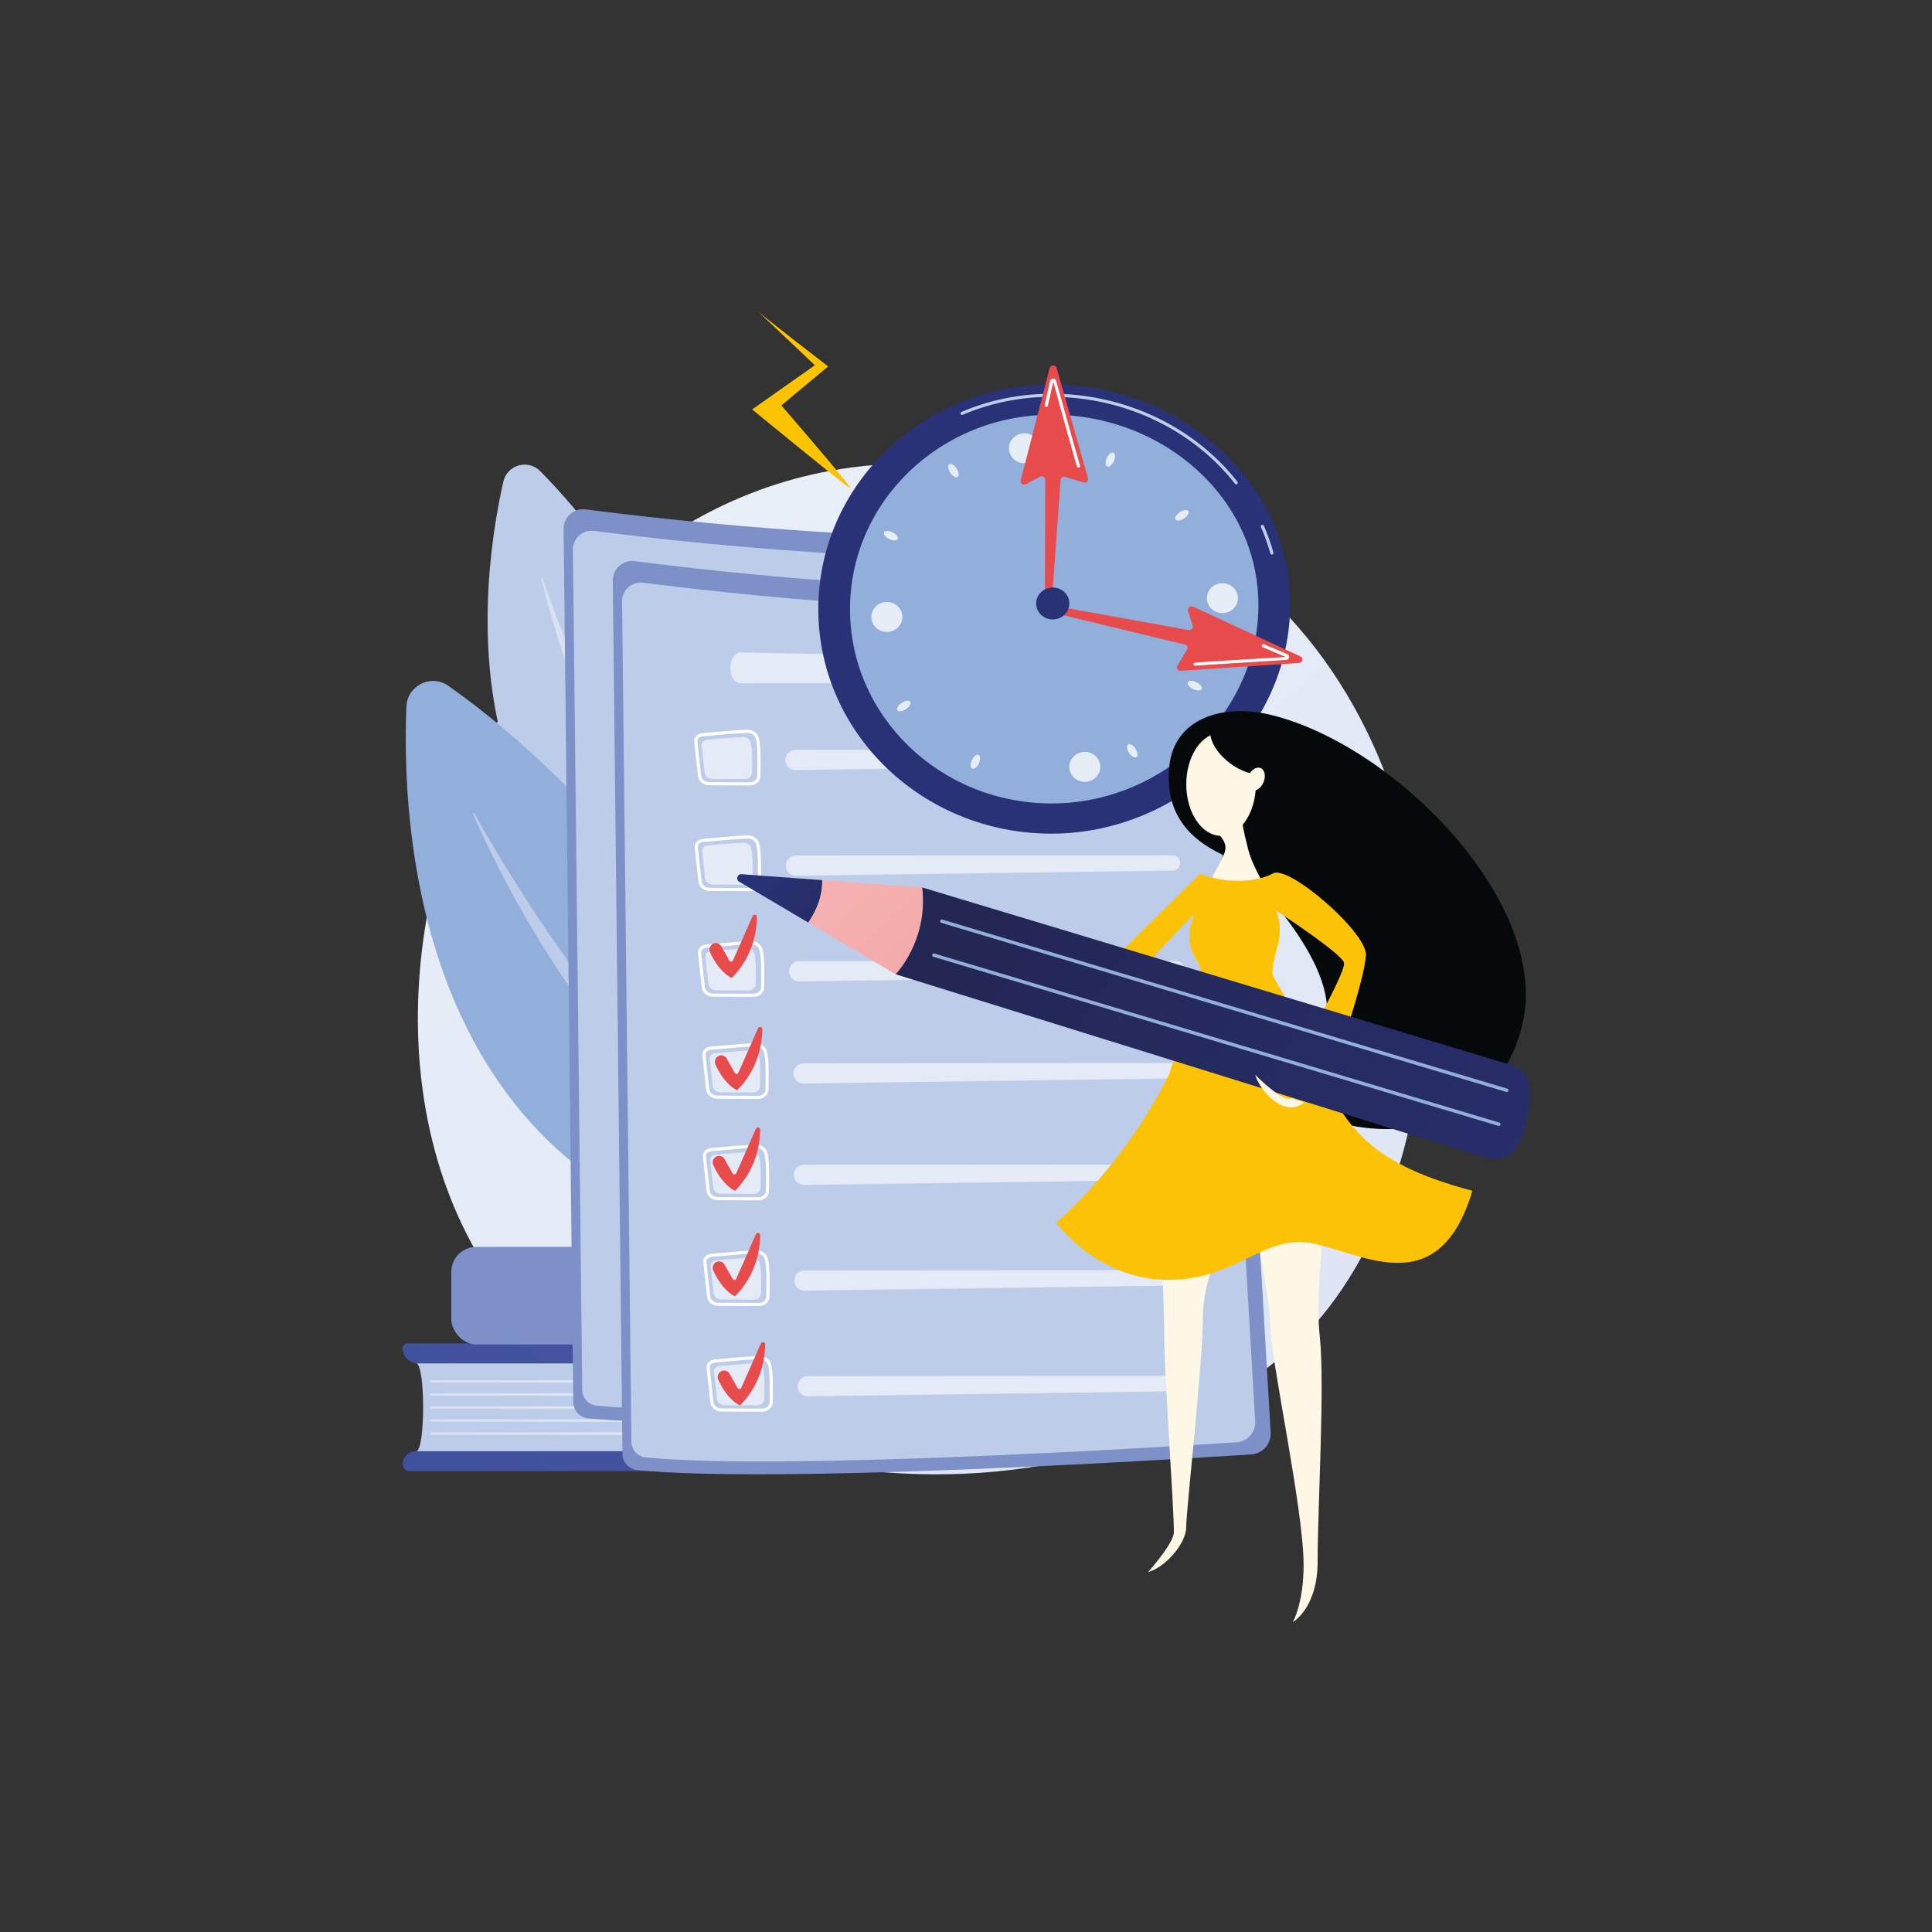 <svg id="Layer_1" xmlns="http://www.w3.org/2000/svg" xmlns:xlink="http://www.w3.org/1999/xlink" viewBox="0 0 1417.32 1417.32"><rect x="0" y="0" width="1417.32" height="1417.32" fill="#333333" stroke="none"/><defs><linearGradient id="linear-gradient" x1="1140.93" y1="1300.52" x2="480.85" y2="480.73" gradientUnits="userSpaceOnUse"><stop offset="0" stop-color="#d9e0f2"/><stop offset="1" stop-color="#e8eef8"/></linearGradient><linearGradient id="linear-gradient-2" x1="611.78" y1="877.12" x2="350.64" y2="1160.77" gradientUnits="userSpaceOnUse"><stop offset="0" stop-color="#4857a2"/><stop offset="1" stop-color="#3f509c"/></linearGradient><linearGradient id="linear-gradient-3" x1="315.48" y1="1013.39" x2="619.55" y2="1013.39" xlink:href="#linear-gradient"/><linearGradient id="linear-gradient-4" x1="315.48" y1="1022.97" x2="619.55" y2="1022.97" xlink:href="#linear-gradient"/><linearGradient id="linear-gradient-5" x1="315.48" y1="1032.55" x2="619.55" y2="1032.55" xlink:href="#linear-gradient"/><linearGradient id="linear-gradient-6" x1="315.48" y1="1042.12" x2="619.55" y2="1042.12" xlink:href="#linear-gradient"/><linearGradient id="linear-gradient-7" x1="315.48" y1="1051.7" x2="619.55" y2="1051.7" xlink:href="#linear-gradient"/><linearGradient id="linear-gradient-8" x1="708.92" y1="772.96" x2="460.8" y2="1106.36" gradientTransform="rotate(-180 576.79 950.5)" gradientUnits="userSpaceOnUse"><stop offset="0" stop-color="#6cc7ee"/><stop offset="1" stop-color="#3b519d"/></linearGradient><linearGradient id="linear-gradient-9" x1="692.16" y1="756.38" x2="439.84" y2="1095.44" gradientTransform="rotate(-180 547.7 950.5)" xlink:href="#linear-gradient-8"/><linearGradient id="linear-gradient-10" x1="397.1" y1="572.21" x2="575.68" y2="572.21" xlink:href="#linear-gradient"/><linearGradient id="linear-gradient-11" x1="673.14" y1="-341.79" x2="967.84" y2="-6.83" gradientTransform="rotate(96.82 290.038 27.303)" gradientUnits="userSpaceOnUse"><stop offset="0" stop-color="#cd1368"/><stop offset="1" stop-color="#633b8d"/></linearGradient><linearGradient id="linear-gradient-12" x1="647.18" y1="-318.96" x2="941.89" y2="16.01" gradientTransform="rotate(11.18 -3347.842 -767.22)" xlink:href="#linear-gradient-11"/><linearGradient id="linear-gradient-13" x1="273.43" y1="936.57" x2="120.92" y2="1196.87" gradientTransform="rotate(-.3 -47025.074 -73565.177)" gradientUnits="userSpaceOnUse"><stop offset="0" stop-color="#7c4a96"/><stop offset="1" stop-color="#e74c7b"/></linearGradient><linearGradient id="linear-gradient-14" x1="1576.56" y1="-267.95" x2="1218.72" y2="49.73" gradientUnits="userSpaceOnUse"><stop offset="0" stop-color="#232550"/><stop offset="1" stop-color="#293277"/></linearGradient><linearGradient id="linear-gradient-15" x1="-7743.36" y1="1107.47" x2="-7633.52" y2="821.5" gradientTransform="matrix(-1 0 0 1 -6715.72 0)" xlink:href="#linear-gradient-14"/><linearGradient id="linear-gradient-16" x1="-4759.11" y1="2016.08" x2="-5377.46" y2="2467.15" gradientTransform="scale(-1 1) rotate(2.8 26176.067 85089.231)" xlink:href="#linear-gradient-14"/><linearGradient id="linear-gradient-17" x1="-4737.44" y1="2116.45" x2="-4655.99" y2="2045.65" gradientTransform="scale(-1 1) rotate(2.8 26176.067 85089.231)" xlink:href="#linear-gradient-14"/><linearGradient id="linear-gradient-18" x1="-4666.23" y1="2012.54" x2="-4967.79" y2="2322.46" gradientTransform="scale(-1 1) rotate(2.8 26176.067 85089.231)" gradientUnits="userSpaceOnUse"><stop offset="0" stop-color="#f6b7b8"/><stop offset="1" stop-color="#f08e8d"/></linearGradient><style>.cls-2,.cls-3,.cls-4{fill:#fff}.cls-3,.cls-8{opacity:.6}.cls-12{fill:#fff7e6}.cls-13{fill:#92aeda}.cls-16{fill:#fcc306}.cls-17{fill:#7e90c8}.cls-18{fill:#bccce9}.cls-20{fill:#06090a}.cls-4{opacity:.78}.cls-27{fill:#e84b4c}</style></defs><path d="M959.34 977.22c-15.16 15.96-29.51 26.26-40.84 34.39-133.24 95.6-290.89 67.73-324.4 60.93-49.48-10.05-145.12-29.47-214.26-110.79-104.61-123.02-88.32-316.84-7.18-444.78 14.84-23.4 93.24-153.29 252.6-174.12 96.44-12.61 208.85 12.82 290.26 81.02 170.88 143.17 158.72 432.39 43.82 553.35Z" style="fill:url(#linear-gradient)"/><path class="cls-18" d="M305.23 1064.67h322.35v-64.52H305.23c6.9 0 6.9 64.52 0 64.52Z"/><path d="M627.58 1048.53V1019c0-10.41-6.37-18.85-14.23-18.85H306.59c-6.18 0-11.19-5.01-11.19-11.19 0-1.88 1.52-3.4 3.4-3.4h335.27c7.69 0 19.9 12.09 19.9 27v41.24c0 14.06-11.85 25.46-19.1 25.46h-334.3a5.16 5.16 0 0 1-5.16-5.16c0-5.21 4.22-9.43 9.42-9.43H615.4c6.73 0 12.19-7.23 12.19-16.14Z" style="fill:url(#linear-gradient-2)"/><path d="M618.63 1014.31H316.38c-.5 0-.91-.41-.91-.91s.41-.91.91-.91h302.25c.5 0 .91.41.91.91s-.41.91-.91.91Z" style="fill:url(#linear-gradient-3)"/><path d="M618.63 1023.88H316.38c-.5 0-.91-.41-.91-.91s.41-.91.91-.91h302.25c.5 0 .91.41.91.91s-.41.91-.91.91Z" style="fill:url(#linear-gradient-4)"/><path d="M618.63 1033.46H316.38c-.5 0-.91-.41-.91-.91s.41-.91.91-.91h302.25c.5 0 .91.41.91.91s-.41.91-.91.91Z" style="fill:url(#linear-gradient-5)"/><path d="M618.63 1043.04H316.38c-.5 0-.91-.41-.91-.91s.41-.91.91-.91h302.25c.5 0 .91.41.91.91s-.41.91-.91.91Z" style="fill:url(#linear-gradient-6)"/><path d="M618.63 1052.61H316.38c-.5 0-.91-.41-.91-.91s.41-.91.91-.91h302.25c.5 0 .91.41.91.91s-.41.91-.91.91Z" style="fill:url(#linear-gradient-7)"/><rect class="cls-17" x="331.08" y="914.7" width="296.66" height="71.61" rx="18.34" ry="18.34"/><rect x="559.36" y="922.93" width="34.85" height="55.15" rx="7.24" ry="7.24" transform="rotate(180 576.79 950.5)" style="fill:url(#linear-gradient-8)"/><path d="M544.83 922.93h5.74c2.03 0 3.67 1.64 3.67 3.67v47.81c0 2.03-1.64 3.67-3.67 3.67h-5.74c-2.03 0-3.67-1.64-3.67-3.67V926.6c0-2.03 1.64-3.67 3.67-3.67Z" transform="rotate(180 547.7 950.5)" style="fill:url(#linear-gradient-9)"/><path class="cls-18" d="M601.83 734.81S529.1 480.27 396.36 345.66c-8.92-9.05-24.32-4.7-27.11 7.7-18.67 82.9-50.32 333.22 232.58 381.46Z"/><path d="M575.43 719.39c.66.59-.13 1.59-.86 1.1-26.87-18.14-131.7-108.51-177.46-296.08-.15-.6.74-.88.93-.29 14.62 43.29 73.6 202.7 177.38 295.26Z" style="fill:url(#linear-gradient-10)"/><path class="cls-13" d="M659.87 924.72s-142.55-289.17-330.9-421.57c-12.66-8.9-30.16-.34-30.81 15.12-4.33 103.4 12.23 410.23 361.71 406.45Z"/><path class="cls-18" d="M624.89 911.99c.91.56.19 1.94-.79 1.51-36.15-15.89-181.42-101.36-277.07-316.15-.31-.69.69-1.21 1.06-.55 26.94 48.69 132.31 226.87 276.81 315.19Z"/><path class="cls-17" d="M413.46 388.02c-.1-8.7 7.52-15.48 16.15-14.35 57.23 7.46 254.03 30.42 416.57 17.09 7.41-.61 13.88 4.98 14.31 12.4l35.59 609.74c.49 8.36-5.86 15.55-14.22 16.08-68.37 4.4-349.94 21.51-450.45 11.51-6.12-.61-10.79-5.73-10.85-11.88L413.46 388Z"/><path class="cls-18" d="M420.28 403.27c-.09-8.37 7.24-14.89 15.54-13.81 55.08 7.18 244.47 29.28 400.89 16.45 7.13-.58 13.35 4.79 13.77 11.93l34.25 586.78c.47 8.05-5.64 14.96-13.68 15.48-65.79 4.24-336.76 20.7-433.49 11.08-5.89-.59-10.38-5.52-10.44-11.43l-6.83-616.48Z"/><path class="cls-4" d="m471.47 448.25 6.5 125.81a8.003 8.003 0 0 0 7.8 7.59c23.31.54 95.94 1.93 136.93-.42a8.94 8.94 0 0 0 8.42-8.68c.66-23.6 2.01-92.3-3.51-120.98-.89-4.63-4.9-8.01-9.61-8.15l-137.77-4.1c-4.97-.15-9 3.98-8.75 8.94Z"/><circle cx="550.96" cy="492.83" r="27.05" transform="rotate(-85.64 550.94 492.832)" style="fill:url(#linear-gradient-11)"/><path d="m510.29 572.46 86.18-.45c5.28-.03 8.42-5.88 5.55-10.32-7.38-11.42-22.78-28.16-49.3-27.27-25.56.86-40.63 16.14-48.19 27.08-3.21 4.64.12 10.98 5.77 10.95Z" style="fill:url(#linear-gradient-12)"/><g class="cls-8"><path class="cls-2" d="M816.75 457.41c2.37-.01 4.24-1.92 4.16-4.24-.08-2.32-2.08-4.25-4.45-4.28l-152.26-1.92c-2.37-.03-3.65 1.77-2.86 4l1.14 3.18c.8 2.23 3.39 4.05 5.76 4.03l148.51-.77Z"/></g><g class="cls-8"><path class="cls-2" d="M664.31 470.43c-2.37-.03-3.65 1.77-2.86 4l1.14 3.18c.8 2.23 3.39 4.05 5.76 4.03l148.51-.77c2.37-.01 4.24-1.92 4.16-4.24-.08-2.32-2.08-4.25-4.45-4.28l-152.26-1.92Z"/></g><g class="cls-8"><path class="cls-2" d="M664.44 494.23c-2.37-.03-3.65 1.77-2.86 4l1.14 3.18c.8 2.23 3.39 4.05 5.76 4.03l148.51-.77c2.37-.01 4.24-1.92 4.16-4.24-.08-2.32-2.08-4.25-4.45-4.28l-152.26-1.92Z"/></g><g class="cls-8"><path class="cls-2" d="M832.26 619.37c2.37-.01 4.17-1.92 4.01-4.24-.17-2.32-2.24-4.23-4.61-4.23l-355.09-.95c-2.37 0-3.09 1.5-1.61 3.34l3.66 4.55c1.49 1.85 4.64 3.35 7.01 3.33l346.62-1.8Z"/></g><g class="cls-8"><path class="cls-2" d="M476.7 633.4c-2.37 0-3.09 1.5-1.61 3.34l3.66 4.55c1.49 1.85 4.64 3.35 7.01 3.33l346.62-1.8c2.37-.01 4.17-1.92 4.01-4.24-.17-2.32-2.24-4.23-4.61-4.23l-355.09-.95Z"/></g><path class="cls-3" d="M475.9 672.58c8.51-.7 24.44-1.08 33.21-1.25a7.948 7.948 0 0 1 7.88 6.04c1.73 7.01 4.13 19.18 3.9 32.09-.07 3.87-3.22 6.97-7.09 6.95l-32.37-.18a7.77 7.77 0 0 1-7.69-7.01l-3-30.43c-.31-3.15 2.01-5.95 5.16-6.21Z"/><g class="cls-8"><path class="cls-2" d="M535.22 684.75c-2.37-.09-4.01 1.76-3.64 4.1l1 6.4c.36 2.34 2.6 4.25 4.97 4.23l79.81-.42a4.253 4.253 0 0 0 4.23-4.33l-.04-2.53c-.04-2.37-2.01-4.38-4.38-4.46l-81.93-3Z"/></g><path class="cls-3" d="M652.23 671.66c8.5-.7 24.44-1.08 33.21-1.25a7.948 7.948 0 0 1 7.88 6.04c1.73 7.01 4.13 19.18 3.9 32.09-.07 3.87-3.22 6.97-7.09 6.95l-32.37-.18a7.77 7.77 0 0 1-7.69-7.01l-3-30.43c-.31-3.15 2.01-5.95 5.16-6.21Z"/><g class="cls-8"><path class="cls-2" d="M711.55 683.83c-2.37-.09-4.01 1.76-3.64 4.1l1 6.4c.36 2.34 2.6 4.25 4.97 4.23l79.81-.42a4.253 4.253 0 0 0 4.23-4.33l-.04-2.53c-.04-2.37-2.01-4.38-4.38-4.46l-81.94-3Z"/></g><path class="cls-2" d="M522.2 793.15h-.08l-29.87-.13c-4.27-.02-7.8-2.94-8.23-6.79l-2.76-25.05c-.16-1.47.29-2.93 1.26-4.1 1.09-1.31 2.76-2.15 4.56-2.28 2.52-.18 6.06-.51 9.81-.84 7.9-.71 17.72-1.6 23.25-1.7 4.01-.04 7.43 2.32 8.39 5.81 1.59 5.74 1.51 16.63 1.27 28.24-.08 3.77-3.48 6.82-7.61 6.84Zm-34.94-36.05c-1.19.09-2.27.62-2.96 1.46-.58.69-.84 1.54-.75 2.38l2.76 25.05c.3 2.69 2.86 4.73 5.96 4.74l29.87.13h.06c2.89-.02 5.28-2.07 5.33-4.6.23-11.43.32-22.13-1.19-27.58-.67-2.44-3.23-4.13-6.14-4.12-5.45.1-15.23.98-23.09 1.69-3.76.34-7.31.66-9.85.85Z"/><path class="cls-3" d="M490.48 759.66c6.27-.46 19.9-1.92 26.37-2.03 2.74-.05 5.15 1.59 5.81 3.97 1.27 4.61 1.15 13.81.98 22.3-.05 2.54-2.38 4.59-5.23 4.57l-23.87-.11c-2.94-.01-5.38-2-5.67-4.61l-2.2-20.01c-.23-2.07 1.49-3.91 3.81-4.08Z"/><g class="cls-8"><path class="cls-2" d="M548.34 776.37a7.427 7.427 0 0 0 7.26 5.49l276.32-3.79a5.605 5.605 0 0 0 5.53-5.76 5.61 5.61 0 0 0-5.61-5.46l-276.35.18c-4.88 0-8.42 4.63-7.16 9.34Z"/></g><path class="cls-2" d="M522.53 857.16h-.08l-29.87-.13c-4.27-.02-7.8-2.94-8.23-6.79l-2.76-25.05c-.16-1.47.29-2.93 1.26-4.1 1.09-1.31 2.76-2.15 4.56-2.28 2.52-.18 6.06-.51 9.81-.84 7.9-.71 17.72-1.6 23.25-1.7h.12c3.93-.02 7.32 2.35 8.27 5.81 1.59 5.74 1.51 16.63 1.27 28.24-.08 3.77-3.48 6.82-7.61 6.84Zm-34.94-36.05c-1.19.09-2.27.62-2.96 1.46-.58.69-.84 1.54-.75 2.38l2.76 25.05c.3 2.69 2.86 4.73 5.96 4.74l29.87.13h.06c2.89-.02 5.28-2.07 5.33-4.6.23-11.43.32-22.13-1.19-27.58-.67-2.44-3.26-4.18-6.14-4.12-5.45.1-15.23.98-23.09 1.69-3.76.34-7.31.66-9.85.85Z"/><path class="cls-3" d="M490.81 823.67c6.27-.46 19.9-1.92 26.37-2.03 2.74-.05 5.15 1.59 5.81 3.97 1.27 4.61 1.15 13.81.98 22.3-.05 2.54-2.38 4.59-5.23 4.57l-23.87-.11c-2.94-.01-5.38-2-5.67-4.61l-2.2-20.01c-.23-2.07 1.49-3.91 3.81-4.08Z"/><g class="cls-8"><path class="cls-2" d="M548.68 840.38a7.427 7.427 0 0 0 7.26 5.49l276.32-3.79a5.605 5.605 0 0 0 5.53-5.76 5.61 5.61 0 0 0-5.61-5.46l-276.35.18c-4.88 0-8.42 4.63-7.16 9.34Z"/></g><path class="cls-2" d="M522.86 921.17h-.08l-29.87-.13c-4.27-.02-7.8-2.93-8.23-6.78l-2.76-25.05c-.16-1.47.29-2.93 1.27-4.1 1.09-1.31 2.75-2.15 4.56-2.28 2.52-.18 6.06-.51 9.81-.84 7.9-.71 17.72-1.6 23.25-1.7h.12c3.93-.02 7.32 2.35 8.27 5.81 1.59 5.74 1.51 16.63 1.27 28.24-.08 3.77-3.48 6.82-7.61 6.84Zm-34.94-36.05c-1.19.09-2.27.62-2.96 1.46-.58.69-.84 1.54-.75 2.38l2.76 25.05c.3 2.69 2.86 4.73 5.96 4.74l29.87.13h.06c2.89-.02 5.28-2.07 5.33-4.6.23-11.43.32-22.13-1.19-27.58-.67-2.44-3.26-4.19-6.14-4.12-5.45.1-15.23.98-23.09 1.69-3.76.34-7.31.66-9.85.85Z"/><path class="cls-3" d="M491.15 887.68c6.27-.46 19.9-1.92 26.37-2.03 2.74-.05 5.15 1.59 5.81 3.97 1.27 4.61 1.15 13.81.98 22.3-.05 2.54-2.38 4.59-5.23 4.57l-23.87-.1c-2.94-.01-5.38-2-5.67-4.61l-2.2-20.01c-.23-2.07 1.49-3.91 3.81-4.08Z"/><g class="cls-8"><path class="cls-2" d="M549.01 904.39a7.427 7.427 0 0 0 7.26 5.49l276.32-3.79a5.605 5.605 0 0 0 5.53-5.76 5.61 5.61 0 0 0-5.61-5.46l-276.35.18c-4.88 0-8.42 4.63-7.16 9.34Z"/></g><path class="cls-2" d="M523.2 985.18h-.08l-29.87-.13c-4.27-.02-7.8-2.93-8.23-6.78l-2.76-25.05c-.16-1.47.29-2.93 1.27-4.1 1.09-1.31 2.75-2.15 4.56-2.28 2.52-.18 6.06-.51 9.81-.84 7.9-.71 17.72-1.6 23.25-1.7h.12c3.93-.02 7.32 2.35 8.27 5.81 1.59 5.74 1.51 16.63 1.27 28.24-.08 3.77-3.48 6.82-7.61 6.84Zm-34.94-36.05c-1.19.09-2.27.62-2.96 1.46-.58.69-.84 1.54-.75 2.38l2.76 25.05c.3 2.69 2.86 4.73 5.96 4.74l29.87.13h.06c2.89-.02 5.28-2.07 5.33-4.6.23-11.43.32-22.13-1.19-27.58-.67-2.44-3.26-4.2-6.14-4.12-5.45.1-15.23.98-23.09 1.69-3.76.34-7.31.66-9.85.85Z"/><path class="cls-3" d="M491.48 951.7c6.27-.46 19.9-1.92 26.37-2.03 2.74-.05 5.15 1.59 5.81 3.97 1.27 4.61 1.15 13.81.98 22.3-.05 2.54-2.38 4.59-5.23 4.57l-23.87-.1c-2.94-.01-5.38-2-5.67-4.61l-2.2-20.01c-.23-2.07 1.49-3.91 3.81-4.08Z"/><g class="cls-8"><path class="cls-2" d="M549.34 968.4a7.427 7.427 0 0 0 7.26 5.49l276.32-3.79a5.605 5.605 0 0 0 5.53-5.76 5.61 5.61 0 0 0-5.61-5.46l-276.35.18c-4.88 0-8.42 4.63-7.16 9.34Z"/></g><path d="M492.77 955.62a4.583 4.583 0 0 1 6.33 1.69l5.95 10.53c.6 1.05 2.14.98 2.63-.13l14.44-32.6c.72-1.63 3.14-1.09 3.12.69-.1 9.95-2.64 28.88-18.45 44.79 0 0-8.78-3.36-15.92-18.82a4.819 4.819 0 0 1 1.9-6.15Z" style="fill:url(#linear-gradient-13)"/><path class="cls-17" d="M449.54 426c-.1-8.7 7.52-15.48 16.15-14.35 57.23 7.46 254.03 30.42 416.57 17.09 7.41-.61 13.88 4.98 14.31 12.4l35.59 609.74c.49 8.36-5.86 15.55-14.22 16.08-68.37 4.4-349.94 21.51-450.45 11.51-6.12-.61-10.79-5.73-10.85-11.88l-7.1-640.61Z"/><path class="cls-18" d="M456.36 441.25c-.09-8.37 7.24-14.89 15.54-13.81 55.08 7.18 244.47 29.28 400.89 16.45 7.13-.58 13.35 4.79 13.77 11.93l34.25 586.78c.47 8.05-5.64 14.96-13.68 15.48-65.79 4.24-336.76 20.7-433.49 11.08-5.89-.59-10.38-5.52-10.44-11.43l-6.83-616.48Z"/><path class="cls-2" d="M556.2 806.17h-.08l-29.87-.13c-4.27-.02-7.8-2.94-8.23-6.79l-2.76-25.05c-.16-1.47.29-2.93 1.26-4.1 1.09-1.31 2.76-2.15 4.56-2.28 2.52-.18 6.06-.51 9.81-.84 7.9-.71 17.72-1.6 23.25-1.7 4.01-.04 7.43 2.32 8.39 5.81 1.59 5.74 1.51 16.63 1.27 28.24-.08 3.77-3.48 6.82-7.61 6.84Zm-34.94-36.05c-1.19.09-2.27.62-2.96 1.46-.58.69-.84 1.54-.75 2.38l2.76 25.05c.3 2.69 2.86 4.73 5.96 4.74l29.87.13h.06c2.89-.02 5.28-2.07 5.33-4.6.23-11.43.32-22.13-1.19-27.58-.67-2.44-3.23-4.13-6.14-4.12-5.45.1-15.23.98-23.09 1.69-3.76.34-7.31.66-9.85.85Z"/><path class="cls-3" d="M524.48 772.68c6.27-.46 19.9-1.92 26.37-2.03 2.74-.05 5.15 1.59 5.81 3.97 1.27 4.61 1.15 13.81.98 22.3-.05 2.54-2.38 4.59-5.23 4.57l-23.87-.11c-2.94-.01-5.38-2-5.67-4.61l-2.2-20.01c-.23-2.07 1.49-3.91 3.81-4.08Z"/><g class="cls-8"><path class="cls-2" d="M582.35 789.39a7.427 7.427 0 0 0 7.26 5.49l276.32-3.79a5.605 5.605 0 0 0 5.53-5.76 5.61 5.61 0 0 0-5.61-5.46l-276.35.18c-4.88 0-8.42 4.63-7.16 9.34Z"/></g><path class="cls-2" d="M556.53 880.58h-.08l-29.87-.13c-4.27-.02-7.8-2.94-8.23-6.79l-2.76-25.05c-.16-1.47.29-2.93 1.26-4.1 1.09-1.31 2.76-2.15 4.56-2.28 2.52-.18 6.06-.51 9.81-.84 7.9-.71 17.72-1.6 23.25-1.7h.12c3.93-.02 7.32 2.35 8.27 5.81 1.59 5.74 1.51 16.63 1.27 28.24-.08 3.77-3.48 6.82-7.61 6.84Zm-34.94-36.05c-1.19.09-2.27.62-2.96 1.46-.58.69-.84 1.54-.75 2.38l2.76 25.05c.3 2.69 2.86 4.73 5.96 4.74l29.87.13h.06c2.89-.02 5.28-2.07 5.33-4.6.23-11.43.32-22.13-1.19-27.58-.67-2.44-3.26-4.18-6.14-4.12-5.45.1-15.23.98-23.09 1.69-3.76.34-7.31.66-9.85.85Z"/><path class="cls-3" d="M524.82 847.09c6.27-.46 19.9-1.92 26.37-2.03 2.74-.05 5.15 1.59 5.81 3.97 1.27 4.61 1.15 13.81.98 22.3-.05 2.54-2.38 4.59-5.23 4.57l-23.87-.11c-2.94-.01-5.38-2-5.67-4.61l-2.2-20.01c-.23-2.07 1.49-3.91 3.81-4.08Z"/><g class="cls-8"><path class="cls-2" d="M582.68 863.8a7.427 7.427 0 0 0 7.26 5.49l276.32-3.79a5.605 5.605 0 0 0 5.53-5.76 5.61 5.61 0 0 0-5.61-5.46l-276.35.18c-4.88 0-8.42 4.63-7.16 9.34Z"/></g><path class="cls-2" d="M556.87 958.11h-.08l-29.87-.13c-4.27-.02-7.8-2.93-8.23-6.78l-2.76-25.05c-.16-1.47.29-2.93 1.27-4.1 1.09-1.31 2.75-2.15 4.56-2.28 2.52-.18 6.06-.51 9.81-.84 7.9-.71 17.72-1.6 23.25-1.7h.12c3.93-.02 7.32 2.35 8.27 5.81 1.59 5.74 1.51 16.63 1.27 28.24-.08 3.77-3.48 6.82-7.61 6.84Zm-34.94-36.05c-1.19.09-2.27.62-2.96 1.46-.58.69-.84 1.54-.75 2.38l2.76 25.05c.3 2.69 2.86 4.73 5.96 4.74l29.87.13h.06c2.89-.02 5.28-2.07 5.33-4.6.23-11.43.32-22.13-1.19-27.58-.67-2.44-3.26-4.19-6.14-4.12-5.45.1-15.23.98-23.09 1.69-3.76.34-7.31.66-9.85.85Z"/><path class="cls-3" d="M525.15 924.62c6.27-.46 19.9-1.92 26.37-2.03 2.74-.05 5.15 1.59 5.81 3.97 1.27 4.61 1.15 13.81.98 22.3-.05 2.54-2.38 4.59-5.23 4.57l-23.87-.1c-2.94-.01-5.38-2-5.67-4.61l-2.2-20.01c-.23-2.07 1.49-3.91 3.81-4.08Z"/><g class="cls-8"><path class="cls-2" d="M583.01 941.33a7.427 7.427 0 0 0 7.26 5.49l276.32-3.79a5.605 5.605 0 0 0 5.53-5.76 5.61 5.61 0 0 0-5.61-5.46l-276.35.18c-4.88 0-8.42 4.63-7.16 9.34Z"/></g><path class="cls-2" d="M559.28 1035.64h-.08l-29.87-.13c-4.27-.02-7.8-2.93-8.23-6.78l-2.76-25.05c-.16-1.47.29-2.93 1.27-4.1 1.09-1.31 2.75-2.15 4.56-2.28 2.52-.18 6.06-.51 9.81-.84 7.9-.71 17.72-1.6 23.25-1.7h.12c3.93-.02 7.32 2.35 8.27 5.81 1.59 5.74 1.51 16.63 1.27 28.24-.08 3.77-3.48 6.82-7.61 6.84Zm-34.94-36.05c-1.19.09-2.27.62-2.96 1.46-.58.69-.84 1.54-.75 2.38l2.76 25.05c.3 2.69 2.86 4.73 5.96 4.74l29.87.13h.06c2.89-.02 5.28-2.07 5.33-4.6.23-11.43.32-22.13-1.19-27.58-.67-2.44-3.26-4.2-6.14-4.12-5.45.1-15.23.98-23.09 1.69-3.76.34-7.31.66-9.85.85Z"/><path class="cls-3" d="M527.56 1002.16c6.27-.46 19.9-1.92 26.37-2.03 2.74-.05 5.15 1.59 5.81 3.97 1.27 4.61 1.15 13.81.98 22.3-.05 2.54-2.38 4.59-5.23 4.57l-23.87-.1c-2.94-.01-5.38-2-5.67-4.61l-2.2-20.01c-.23-2.07 1.49-3.91 3.81-4.08Z"/><g class="cls-8"><path class="cls-2" d="M585.42 1018.86a7.427 7.427 0 0 0 7.26 5.49l276.32-3.79a5.605 5.605 0 0 0 5.53-5.76 5.61 5.61 0 0 0-5.61-5.46l-276.35.18c-4.88 0-8.42 4.63-7.16 9.34Z"/></g><path class="cls-27" d="M528.85 1006.08a4.583 4.583 0 0 1 6.33 1.69l5.95 10.53c.6 1.05 2.14.98 2.63-.13l14.44-32.6c.72-1.63 3.14-1.09 3.12.69-.1 9.95-2.64 28.88-18.45 44.79 0 0-8.78-3.36-15.92-18.82a4.819 4.819 0 0 1 1.9-6.15ZM525.19 926a4.583 4.583 0 0 1 6.33 1.69l5.95 10.53c.6 1.05 2.14.98 2.63-.13l14.44-32.6c.72-1.63 3.14-1.09 3.12.69-.1 9.95-2.64 28.88-18.45 44.79 0 0-8.78-3.36-15.92-18.82a4.819 4.819 0 0 1 1.9-6.15Zm0-77.4a4.583 4.583 0 0 1 6.33 1.69l5.95 10.53c.6 1.05 2.14.98 2.63-.13l14.44-32.6c.72-1.63 3.14-1.09 3.12.69-.1 9.95-2.64 28.88-18.45 44.79 0 0-8.78-3.36-15.92-18.82a4.819 4.819 0 0 1 1.9-6.15Zm30.93-94.25c.72-1.63 3.14-1.09 3.12.69-.1 9.95-2.64 28.88-18.45 44.79 0 0-8.78-3.36-15.92-18.82a4.819 4.819 0 0 1 1.9-6.15 4.583 4.583 0 0 1 6.33 1.69l5.95 10.53c.6 1.05 2.14.98 2.63-.13l14.44-32.6Z"/><path class="cls-2" d="M550.24 576.21h-.08l-29.87-.13c-4.27-.02-7.8-2.94-8.23-6.79l-2.76-25.05c-.16-1.47.29-2.93 1.26-4.1 1.09-1.31 2.76-2.15 4.56-2.28 2.52-.18 6.06-.51 9.81-.84 7.9-.71 17.72-1.6 23.25-1.7h.12c3.93-.02 7.32 2.35 8.27 5.81 1.59 5.74 1.51 16.63 1.27 28.24-.08 3.77-3.48 6.82-7.61 6.84Zm-34.94-36.05c-1.19.09-2.27.62-2.96 1.46-.58.69-.84 1.54-.75 2.38l2.76 25.05c.3 2.69 2.86 4.73 5.96 4.74l29.87.13h.06c2.89-.02 5.28-2.07 5.33-4.6.23-11.43.32-22.13-1.19-27.58-.67-2.44-3.26-4.18-6.14-4.12-5.45.1-15.23.98-23.09 1.69-3.76.34-7.31.66-9.85.85Z"/><path class="cls-3" d="M518.53 542.73c6.27-.46 19.9-1.92 26.37-2.03 2.74-.05 5.15 1.59 5.81 3.97 1.27 4.61 1.15 13.81.98 22.3-.05 2.54-2.38 4.59-5.23 4.57l-23.87-.11c-2.94-.01-5.38-2-5.67-4.61l-2.2-20.01c-.23-2.07 1.49-3.91 3.81-4.08Z"/><g class="cls-8"><path class="cls-2" d="M576.39 559.44a7.427 7.427 0 0 0 7.26 5.49l276.32-3.79a5.605 5.605 0 0 0 5.53-5.76 5.61 5.61 0 0 0-5.61-5.46l-276.35.18c-4.88 0-8.42 4.63-7.16 9.34Z"/></g><g class="cls-8"><path class="cls-2" d="M536.02 492.73c.8 5 3.74 8.5 7.13 8.5l276.36-.2c3.13 0 5.68-3.9 5.67-8.65 0-4.63-2.44-8.36-5.48-8.42l-276.3-5.31c-4.88-.09-8.53 6.88-7.38 14.08Z"/></g><path class="cls-2" d="M550.58 653.75h-.08l-29.87-.13c-4.27-.02-7.8-2.93-8.23-6.78l-2.76-25.05c-.16-1.47.29-2.93 1.27-4.1 1.09-1.31 2.75-2.15 4.56-2.28 2.52-.18 6.06-.51 9.81-.84 7.9-.71 17.72-1.6 23.25-1.7h.12c3.93-.02 7.32 2.35 8.27 5.81 1.59 5.74 1.51 16.63 1.27 28.24-.08 3.77-3.48 6.82-7.61 6.84Zm-34.94-36.05c-1.19.09-2.27.62-2.96 1.46-.58.69-.84 1.54-.75 2.38l2.76 25.05c.3 2.69 2.86 4.73 5.96 4.74l29.87.13h.06c2.89-.02 5.28-2.07 5.33-4.6.23-11.43.32-22.13-1.19-27.58-.67-2.44-3.26-4.19-6.14-4.12-5.45.1-15.23.98-23.09 1.69-3.76.34-7.31.66-9.85.85Z"/><path class="cls-3" d="M518.86 620.26c6.27-.46 19.9-1.92 26.37-2.03 2.74-.05 5.15 1.59 5.81 3.97 1.27 4.61 1.15 13.81.98 22.3-.05 2.54-2.38 4.59-5.23 4.57l-23.87-.1c-2.94-.01-5.38-2-5.67-4.61l-2.2-20.01c-.23-2.07 1.49-3.91 3.81-4.08Z"/><g class="cls-8"><path class="cls-2" d="M576.72 636.97a7.427 7.427 0 0 0 7.26 5.49l276.32-3.79a5.605 5.605 0 0 0 5.53-5.76 5.61 5.61 0 0 0-5.61-5.46l-276.35.18c-4.88 0-8.42 4.63-7.16 9.34Z"/></g><path class="cls-2" d="M552.99 731.28h-.08l-29.87-.13c-4.27-.02-7.8-2.93-8.23-6.78l-2.76-25.05c-.16-1.47.29-2.93 1.27-4.1 1.09-1.31 2.75-2.15 4.56-2.28 2.52-.18 6.06-.51 9.81-.84 7.9-.71 17.72-1.6 23.25-1.7h.12c3.93-.02 7.32 2.35 8.27 5.81 1.59 5.74 1.51 16.63 1.27 28.24-.08 3.77-3.48 6.82-7.61 6.84Zm-34.94-36.05c-1.19.09-2.27.62-2.96 1.46-.58.69-.84 1.54-.75 2.38l2.76 25.05c.3 2.69 2.86 4.73 5.96 4.74l29.87.13h.06c2.89-.02 5.28-2.07 5.33-4.6.23-11.43.32-22.13-1.19-27.58-.67-2.44-3.26-4.2-6.14-4.12-5.45.1-15.23.98-23.09 1.69-3.76.34-7.31.66-9.85.85Z"/><path class="cls-3" d="M521.27 697.79c6.27-.46 19.9-1.92 26.37-2.03 2.74-.05 5.15 1.59 5.81 3.97 1.27 4.61 1.15 13.81.98 22.3-.05 2.54-2.38 4.59-5.23 4.57l-23.87-.1c-2.94-.01-5.38-2-5.67-4.61l-2.2-20.01c-.23-2.07 1.49-3.91 3.81-4.08Z"/><g class="cls-8"><path class="cls-2" d="M579.13 714.5a7.427 7.427 0 0 0 7.26 5.49l276.32-3.79a5.605 5.605 0 0 0 5.53-5.76 5.61 5.61 0 0 0-5.61-5.46l-276.35.18c-4.88 0-8.42 4.63-7.16 9.34Z"/></g><path d="M554.87 227.29c.85 1.74 52.67 41.52 52.67 41.52l-34.33 28.61s53.59 61.96 50.52 60.73c-3.06-1.23-71.94-57.79-71.94-57.79l45.99-32.42-42.92-40.65Z" style="fill:#fcc300"/><path d="M600.31 446.84c0 90.97 76.54 164.72 170.95 164.72s175.18-76.97 175.18-167.94-80.76-161.5-175.18-161.5-170.95 73.75-170.95 164.72Z" style="fill:url(#linear-gradient-14)"/><path class="cls-18" d="M933.02 406.79c.1 0 .2-.01.3-.04.63-.16 1.01-.78.84-1.39a145.38 145.38 0 0 0-6.98-19.62c-.25-.58-.95-.84-1.55-.6-.6.25-.88.91-.63 1.49 2.75 6.26 5.07 12.77 6.88 19.32.14.51.62.84 1.14.84Zm-26.13-51.48c.25 0 .5-.08.71-.23.52-.38.62-1.09.23-1.59-31.67-40.47-82.69-64.63-136.47-64.63-22.97 0-45.19 4.49-66.03 13.33-.6.25-.87.93-.6 1.5.26.58.96.84 1.56.58 20.54-8.72 42.44-13.14 65.08-13.14 53.05 0 103.36 23.82 134.59 63.72.23.3.59.45.94.45Z"/><path class="cls-13" d="M623.57 446.84c0 78.75 66.25 142.58 147.98 142.58s151.64-66.63 151.64-145.37-69.91-139.79-151.64-139.79-147.98 63.84-147.98 142.58Z"/><path class="cls-4" d="M885.36 439.44c.37 6.05 5.75 10.67 12.04 10.32 6.28-.35 11.08-5.54 10.71-11.6-.37-6.05-5.75-10.67-12.04-10.32-6.28.35-11.08 5.54-10.71 11.6Zm-246.12 13.81c.37 6.05 5.75 10.67 12.04 10.32 6.28-.35 11.08-5.54 10.71-11.6-.37-6.05-5.75-10.67-12.04-10.32-6.28.35-11.08 5.54-10.71 11.6Zm154.54 98.51c-6.19 1.09-10.29 6.81-9.16 12.77s7.06 9.92 13.25 8.83c6.19-1.09 10.29-6.81 9.16-12.77-1.13-5.96-7.06-9.92-13.25-8.83Zm-44.3-233.7c-6.19 1.09-10.29 6.81-9.16 12.77 1.13 5.96 7.06 9.92 13.25 8.83 6.19-1.09 10.29-6.81 9.16-12.77-1.13-5.96-7.06-9.92-13.25-8.83Zm-36.7 239.97c-1.16 2.81-.87 5.45.65 5.89 1.51.44 3.68-1.49 4.84-4.31 1.16-2.81.87-5.45-.65-5.89-1.51-.44-3.68 1.49-4.84 4.31Zm99.02-221.66c-1.16 2.81-.87 5.45.65 5.89 1.51.44 3.68-1.49 4.84-4.31 1.16-2.81.87-5.45-.65-5.89-1.51-.44-3.68 1.49-4.84 4.31ZM661.08 515.89c-2.51 1.83-3.68 4.22-2.62 5.35s3.95.57 6.46-1.26 3.68-4.22 2.62-5.35-3.95-.57-6.46 1.26Zm204.07-139.9c-2.51 1.83-3.68 4.22-2.62 5.35s3.95.57 6.46-1.26 3.68-4.22 2.62-5.35-3.95-.57-6.46 1.26Zm-210.56 14.4c-2.84-1.3-5.59-1.2-6.14.23-.55 1.43 1.3 3.64 4.13 4.94 2.84 1.3 5.59 1.2 6.14-.23.55-1.43-1.3-3.64-4.13-4.94Zm222.89 110.04c-2.84-1.3-5.59-1.2-6.14.23-.55 1.43 1.3 3.64 4.13 4.94 2.84 1.3 5.59 1.2 6.14-.23.55-1.43-1.3-3.64-4.13-4.94ZM701.68 343.5c-1.72-2.53-4.13-3.82-5.37-2.88-1.24.94-.85 3.76.87 6.29 1.72 2.53 4.13 3.82 5.37 2.88 1.24-.94.85-3.76-.87-6.29Zm131.2 205.56c-1.72-2.53-4.13-3.82-5.37-2.88-1.24.94-.85 3.76.87 6.29 1.72 2.53 4.13 3.82 5.37 2.88 1.24-.94.85-3.76-.87-6.29Z"/><path class="cls-27" d="m771.99 444.17 99.92 18.03c1.94.35 3.6-1.44 3.03-3.26l-3.37-10.85c-.65-2.11 1.62-4.01 3.67-3.06l78.73 36.5c2.41 1.12 1.65 4.63-1.03 4.81l-86.82 5.78c-2.08.14-3.44-2.01-2.38-3.77l7.09-11.79c.88-1.46.09-3.3-1.57-3.7l-98.47-23.76c-1.37-.33-2.2-1.67-1.86-3.01.33-1.33 1.69-2.18 3.06-1.94Z"/><path class="cls-2" d="M943.99 484.03c.82-.23 1.44-.87 1.61-1.72.2-1.01-.31-1.97-1.27-2.38l-17.03-7.26a1.21 1.21 0 0 0-1.56.59c-.27.58-.01 1.25.58 1.5l17.03 7.26c-19.73 1.04-65.81 3.93-66.74 4.09-.63.1-1.08.7-.98 1.32.1.61.69 1.02 1.32.93 1.36-.16 36.67-2.39 66.54-4.25.17-.01.34-.04.5-.08Z"/><path class="cls-27" d="m766.61 438.09.18-86.22c-.03-1.91-2.16-3.1-3.89-2.17l-10.3 5.53c-2 1.08-4.37-.67-3.82-2.81l21.29-82.44c.65-2.52 4.36-2.56 5.07-.06l23.05 80.98c.55 1.94-1.35 3.69-3.34 3.07l-13.33-4.18c-1.65-.52-3.35.62-3.43 2.29l-6.25 86.08c-.06 1.37-1.25 2.44-2.67 2.41-1.41-.03-2.54-1.13-2.56-2.49Z"/><path class="cls-2" d="M791.12 342.99c.14 0 .29-.02.43-.08.6-.23.9-.87.68-1.45-.43-1.25-9.68-34.21-17.48-62.11-.28-.99-1.15-1.64-2.24-1.61-1.06.03-1.93.72-2.15 1.72l-3.97 17.69c-.14.61.27 1.22.91 1.35.63.14 1.26-.26 1.4-.87l3.97-17.69c4.96 18.46 17.01 61.48 17.35 62.33.18.45.63.72 1.1.72Z"/><ellipse cx="772.31" cy="442.71" rx="12.17" ry="11.72" style="fill:url(#linear-gradient-15)"/><path class="cls-20" d="M932.35 524.45c-35.28-8.61-71.27 2.46-74.6 38.21-3.37 36.19 17.15 53.66 37.77 63.72 19.68 9.6 87.16 81.26 76.9 123.31-6.9 28.26-27.44 38.51-52.64 32.36 34.55 56.86 170.97 76.3 196.91-30.01 21.51-88.13-92.17-205.1-184.35-227.6"/><path class="cls-12" d="M892.39 610.22c8.63 8.64 7.64 12.73 3.57 20.88-4.08 8.15-23.43 40.24-23.43 56.03s9.68 16.81 9.68 33.11-31.99 63.88-31.99 111.25 3.89 122.18 3.89 149.41 7.06 124.16 7.06 143.11c0 7.05-14.15 24-19.04 29.31 12.05-3.07 28.05-20.56 28.05-32.99s12.28-120.4 12.28-154.75 26.98-79.03 26.98-125.21c0-20.42-1.08-27.77-1.08-27.77l2.35.44s-.35 21.28 2.57 44.64 18.75 92.85 18.75 115.91 24.31 133.6 24.31 174.3c0 28.75-7.98 42.14-7.98 42.14s18.24-10.29 18.24-44.27c0-40.21 5.46-130.87 1.53-166.18-3.92-35.31 6.09-92.86 6.09-150.73 0-62.42-40.84-95.24-40.84-114.89 0-16.83 5.04-15.06 5.53-31.74.49-16.67-18.64-41.19-23.05-58.36-4.41-17.16-4.41-20.11-4.41-20.11l-19.05 6.46Z"/><path class="cls-16" d="M935.77 667.62c-23.33-5.95-44.67-2.18-59.15 2.43-2.45 6.42-4.12 12.45-4.12 17.08 0 15.79 9.68 16.81 9.68 33.11 0 11-14.57 36.27-24.05 66.1 21.03 2.73 41.4 15.39 50.19 26.27l2.35.44s15.06-29.47 57.37-24.93c-11.4-36.94-34.7-59.3-34.7-74.15 0-16.83 5.04-15.06 5.53-31.74.13-4.41-1.12-9.37-3.1-14.6"/><path class="cls-12" d="M921.3 575.37c.02 20.86-11.38 37.78-25.48 37.8-14.09.02-25.54-16.88-25.57-37.74-.02-20.86 11.38-37.78 25.48-37.8 14.09-.02 25.54 16.88 25.57 37.74"/><path class="cls-20" d="M887.88 537.52c.02 13.2 19.26 30.57 36.72 30.83 17.46.26 10.01-34.5 10.01-34.5l-46.73 3.67Z"/><path class="cls-12" d="M926.81 574.1c-1.99 4.51-6.08 7.08-9.13 5.73-3.05-1.34-3.91-6.09-1.91-10.6 1.99-4.51 6.08-7.08 9.13-5.73 3.05 1.35 3.91 6.09 1.91 10.61"/><path class="cls-16" d="M880.41 640.82c19.3 8.01 42.17 6.4 53.63 0s69.43 43.84 67.98 60.18c-1.45 16.35-13.65 52.85-13.65 52.85l-14.92-15.05s12.8-25.82 12.8-32.09-50.47-39.08-50.47-39.08 3.1 5.09 3.1 14.6-5.53 22.16-5.53 31.74c0 3.33 16.06 25.72 28.01 54.92 22.44 54.84 39.05 83.55 118.78 104.68-26.9 90.3-91.76 37.59-126.83 37.59-30.42 0-50.36 27.75-96.28 27.75-52.02 0-82.29-42.01-82.29-42.01s82-67.32 107.45-176.66c3.27-14.05-9.68-15.8-9.68-33.11 0-10.37 4.12-17.08 4.12-17.08s-38.74 39.06-38.74 43.28 14.77 33.18 14.77 33.18l-78.82-28.58s32.95-4.88 43.33-14.63c7.3-6.85 63.25-62.49 63.25-62.49"/><path class="cls-16" d="M933.91 640.82c-7.02 3.92-18.32 6.03-30.45 5.24.04.84.07 1.67.07 2.51-.06 13.43-.92 26.89-.45 40.3 12.22.49 23.33 4.23 32.59 10.43 1.48-5.96 3.07-11.97 3.07-17.08 0-9.51-3.1-14.6-3.1-14.6s50.47 32.81 50.47 39.08-16.29 36.15-16.29 36.15l18.42 10.99s12.21-36.5 13.65-52.85c1.45-16.34-56.52-66.59-67.98-60.18"/><path d="m1109.74 781.64-433.21-130.6-19.47 63.68 433.27 134.83c9.2 2.86 19.11-1.3 23.55-9.85 4.56-8.79 8.66-22.37 7.97-42.38-.25-7.28-5.14-13.58-12.11-15.68Z" style="fill:url(#linear-gradient-16)"/><path d="m544.01 641.32 59.17 4.34c.33 8.1-1.8 18.7-10.19 31.16l-50.71-30c-2.69-1.59-1.4-5.73 1.72-5.5Z" style="fill:url(#linear-gradient-17)"/><path d="M676.53 651.04c4.61 39.09-19.47 63.68-19.47 63.68l-64.07-37.91c8.38-12.45 10.52-23.06 10.19-31.16l73.35 5.38Z" style="fill:url(#linear-gradient-18)"/><path class="cls-13" d="M1105.4 801.09c.52-.03.98-.37 1.14-.89.2-.66-.18-1.36-.84-1.56L691.28 674.61c-.67-.2-1.36.18-1.56.84-.2.66.18 1.36.84 1.56l414.42 124.03c.14.04.28.06.42.05Zm-5.83 24.89c.52-.03.98-.37 1.14-.89.2-.66-.18-1.36-.84-1.56L685.45 699.5c-.67-.2-1.36.18-1.56.84-.2.66.18 1.36.84 1.56l414.42 124.03c.14.04.28.06.42.05Z"/><path class="cls-12" d="M947.44 805.65c-4.98 2.44-17.8-8.32-26.61-17.19 3 11.15 21.14 32.51 35.92 20.2"/><path class="cls-27" d="M552.16 671.97c.72-1.63 3.14-1.09 3.12.69-.1 9.95-2.64 28.88-18.45 44.79 0 0-8.78-3.36-15.92-18.82a4.819 4.819 0 0 1 1.9-6.15 4.583 4.583 0 0 1 6.33 1.69l5.95 10.53c.6 1.05 2.14.98 2.63-.13l14.44-32.6Z"/></svg>